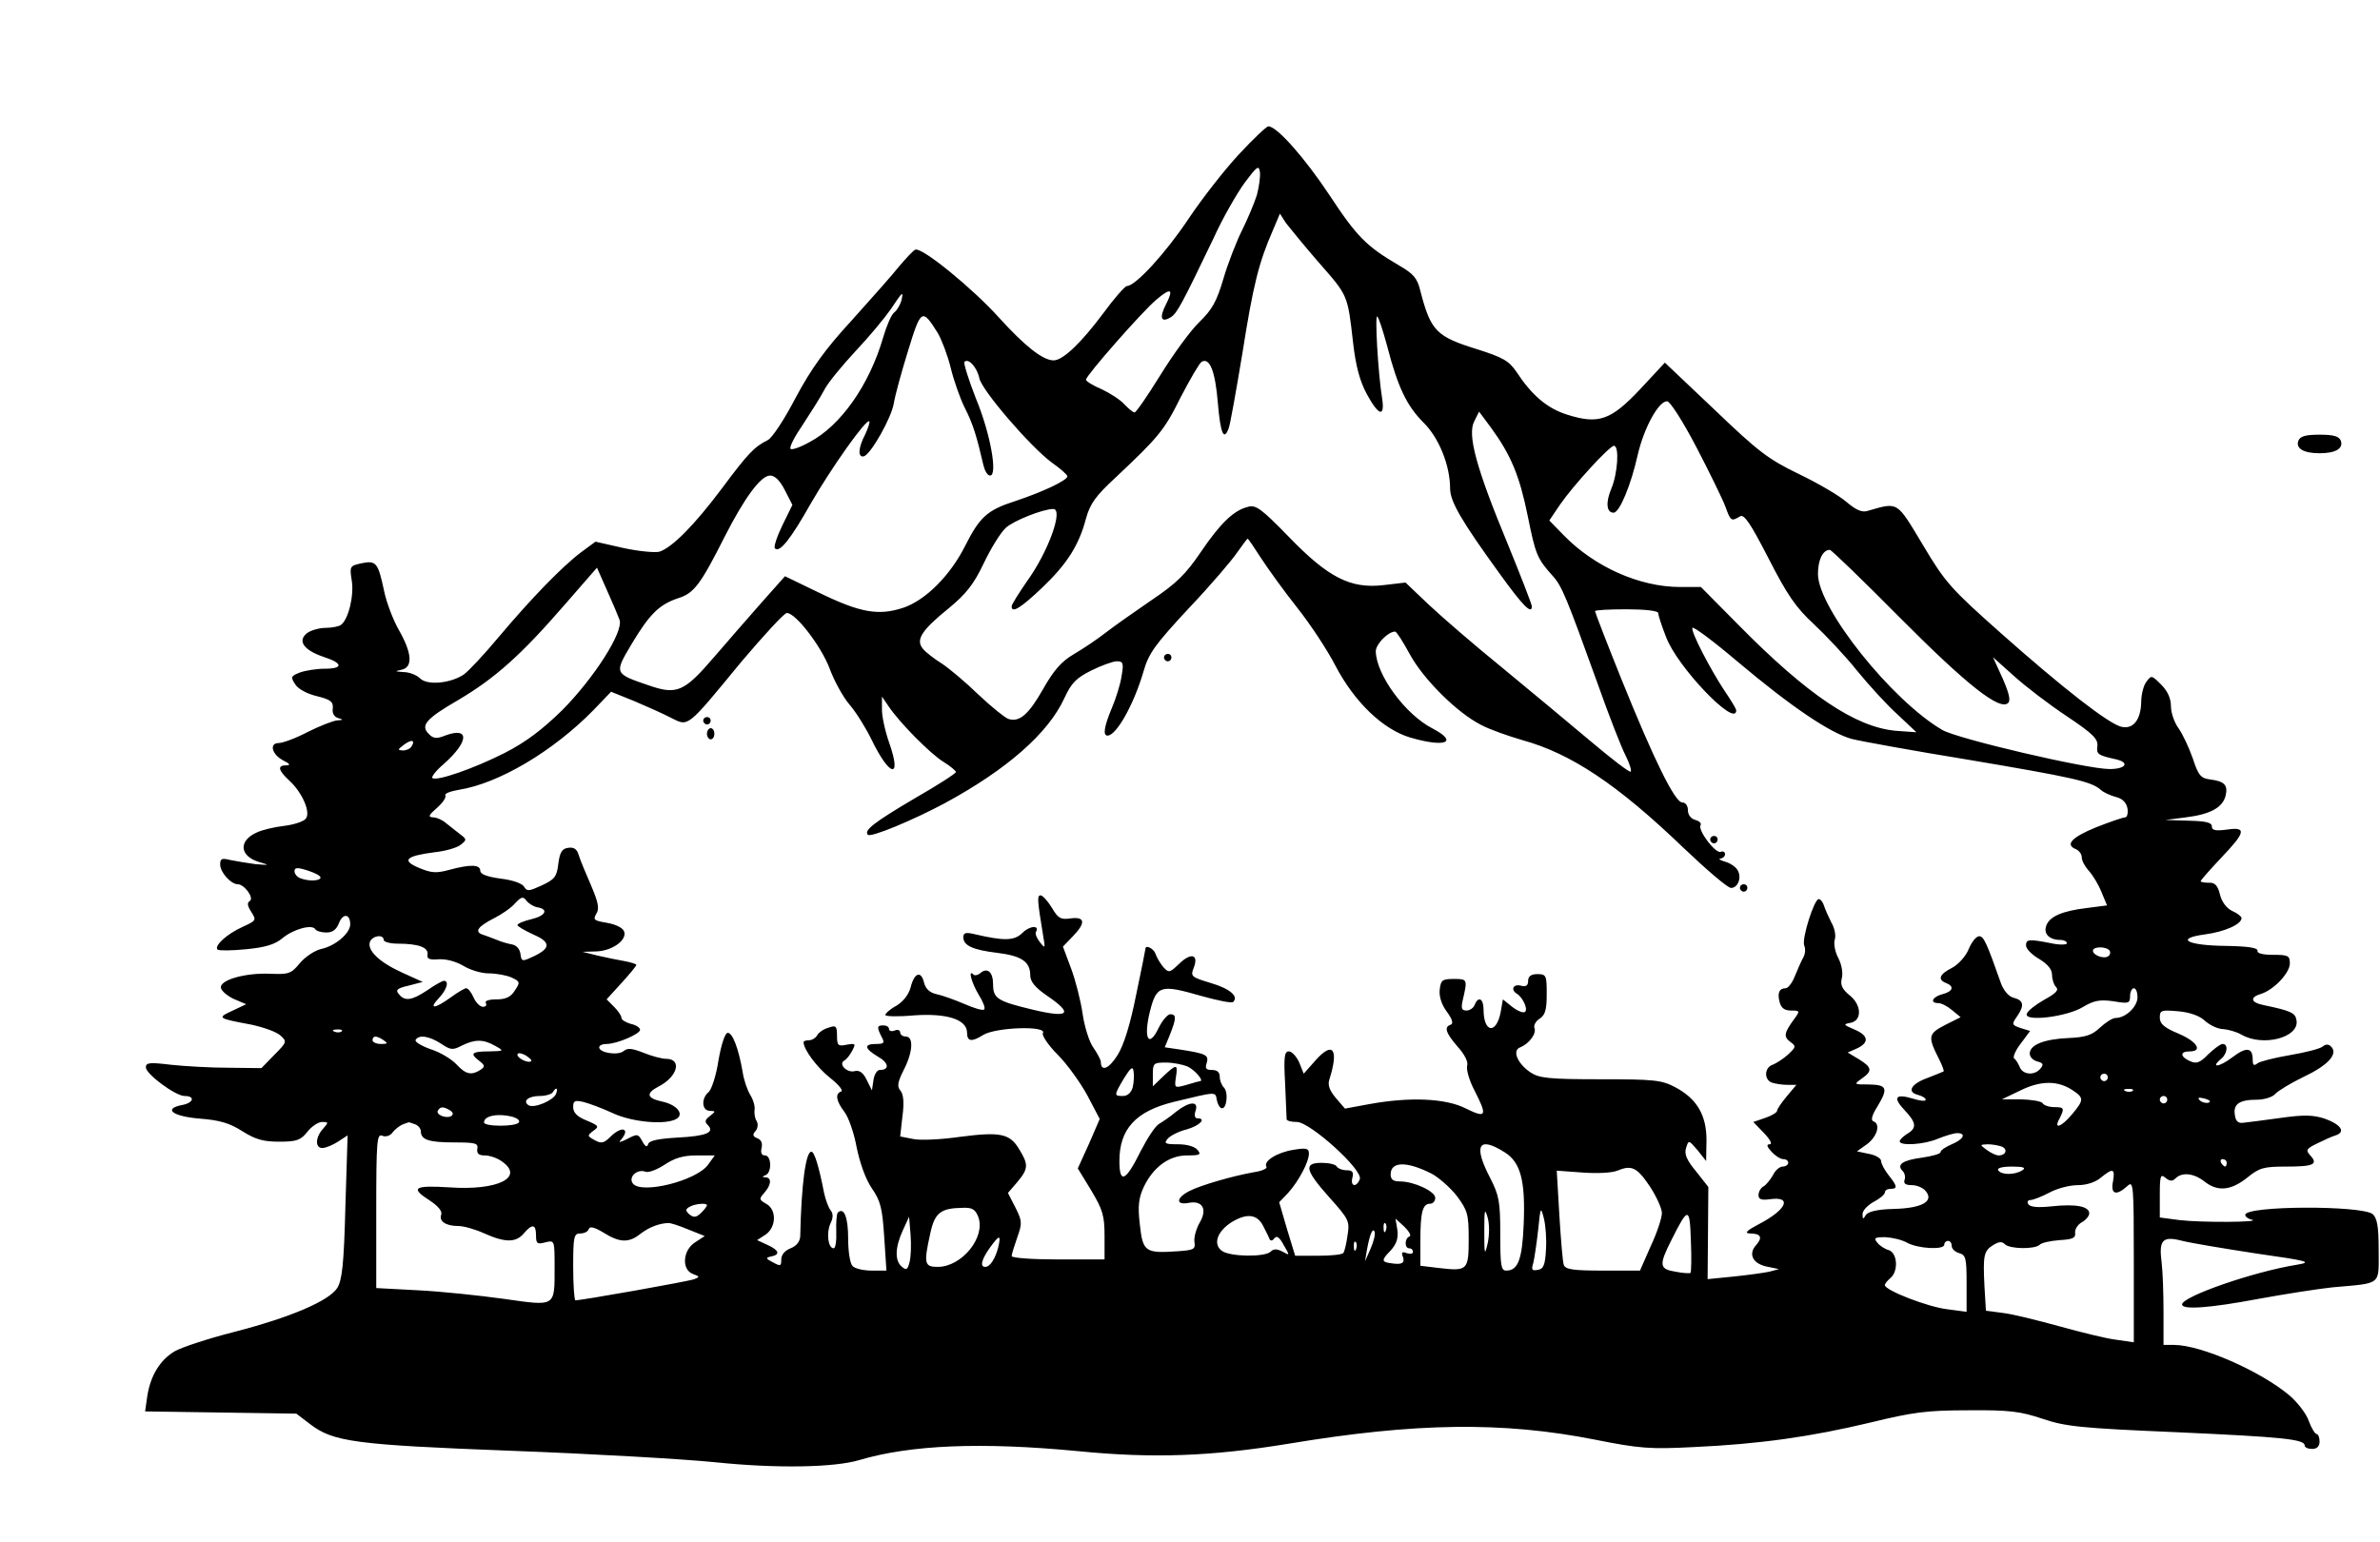 <?xml version="1.0" encoding="UTF-8" standalone="yes"?>
<svg version="1.0" xmlns="http://www.w3.org/2000/svg" width="480pt" height="311pt" viewBox="0 0 640 415" preserveAspectRatio="xMidYMid meet">
  <g transform="translate(0,415) scale(0.1,-0.1)" fill="#000000" stroke="none">
    <path d="M3332 3735 c-39 -42 -100 -120 -136 -174 -62 -93 -143 -181 -166
-181 -5 0 -34 -33 -64 -74 -59 -79 -108 -126 -133 -126 -29 0 -77 38 -147 115
-70 78 -207 190 -225 183 -5 -1 -24 -22 -43 -44 -18 -23 -76 -88 -128 -146
-72 -78 -109 -130 -151 -208 -30 -58 -64 -110 -76 -115 -36 -18 -53 -36 -123
-130 -75 -100 -134 -159 -168 -170 -12 -3 -56 1 -97 10 l-75 17 -38 -28 c-52
-39 -135 -125 -221 -227 -40 -48 -83 -94 -96 -103 -37 -24 -98 -29 -117 -10
-9 9 -29 17 -45 17 -23 2 -24 2 -6 6 32 6 30 44 -6 107 -16 28 -34 76 -40 106
-16 75 -21 82 -60 74 -32 -7 -33 -8 -27 -46 7 -40 -9 -106 -29 -120 -5 -4 -24
-8 -41 -8 -16 0 -39 -6 -50 -14 -27 -21 -9 -46 44 -64 53 -17 54 -32 3 -32
-22 0 -52 -5 -66 -10 -25 -10 -26 -12 -13 -32 8 -13 33 -26 59 -32 36 -9 44
-15 42 -33 -2 -13 4 -23 15 -26 14 -4 14 -5 -3 -6 -11 -1 -47 -15 -79 -31 -32
-17 -68 -30 -78 -30 -27 0 -19 -31 12 -47 18 -9 20 -13 8 -13 -25 0 -22 -13 8
-41 35 -32 59 -87 44 -103 -5 -7 -32 -16 -58 -19 -26 -3 -60 -11 -74 -18 -49
-22 -46 -63 6 -79 30 -9 30 -9 -9 -6 -22 3 -52 8 -67 11 -24 6 -28 4 -28 -12
0 -21 29 -53 47 -53 18 0 45 -37 33 -45 -8 -5 -7 -13 4 -30 14 -22 13 -23 -24
-40 -42 -19 -77 -51 -67 -61 3 -3 38 -3 77 1 52 5 78 13 98 30 29 24 79 38 88
24 3 -5 16 -9 30 -9 17 0 27 8 34 26 11 27 30 24 30 -4 0 -24 -40 -58 -77 -66
-18 -4 -44 -21 -59 -39 -23 -28 -30 -30 -79 -28 -68 3 -137 -17 -133 -38 2 -9
18 -22 35 -30 l33 -14 -38 -18 c-41 -19 -39 -20 52 -37 32 -7 67 -19 78 -29
18 -16 18 -18 -16 -52 l-35 -36 -88 1 c-48 0 -118 4 -155 8 -58 7 -68 6 -68
-7 0 -18 80 -77 104 -77 29 0 25 -18 -5 -24 -54 -10 -28 -31 47 -37 52 -4 80
-12 114 -34 35 -22 56 -28 99 -28 47 0 58 4 76 27 11 14 29 26 39 26 18 0 18
-1 3 -18 -21 -23 -22 -52 -2 -52 9 0 28 8 42 17 l26 17 -6 -192 c-4 -157 -9
-198 -22 -219 -23 -35 -126 -79 -277 -118 -71 -18 -143 -42 -160 -52 -39 -23
-65 -64 -74 -120 l-6 -42 203 -3 204 -3 38 -29 c62 -47 121 -55 541 -71 214
-8 461 -22 550 -31 165 -17 319 -14 386 6 138 41 328 49 589 24 202 -20 358
-14 566 20 342 57 577 60 825 11 120 -24 149 -26 265 -20 178 8 317 28 476 66
115 28 152 33 264 33 111 1 140 -3 200 -23 62 -21 103 -25 360 -36 288 -13
345 -19 345 -36 0 -5 9 -9 20 -9 13 0 20 7 20 20 0 11 -4 20 -8 20 -4 0 -14
16 -21 35 -6 19 -30 50 -52 69 -77 65 -238 136 -311 136 l-28 0 0 89 c0 48 -2
108 -5 132 -8 62 2 73 56 59 24 -6 114 -21 199 -34 140 -20 151 -23 110 -30
-119 -19 -310 -86 -310 -107 0 -15 73 -10 206 15 71 13 161 27 199 31 134 12
124 4 124 100 0 64 -4 86 -16 97 -30 24 -343 23 -343 -2 0 -5 8 -11 18 -13 27
-7 -137 -8 -195 -1 l-53 7 0 60 c0 52 2 58 15 47 12 -10 19 -10 27 -2 18 18
50 14 78 -8 35 -28 71 -25 115 10 33 27 45 30 105 30 74 0 87 6 65 30 -13 14
-11 18 18 32 18 9 40 19 50 22 28 9 15 29 -29 45 -31 10 -55 11 -119 2 -44 -6
-89 -12 -100 -13 -14 -2 -21 4 -23 21 -5 29 12 41 59 41 20 0 42 7 49 15 7 8
41 29 76 46 66 31 95 62 75 82 -7 7 -14 7 -23 0 -7 -6 -47 -16 -88 -23 -41 -7
-81 -17 -87 -22 -10 -8 -13 -5 -13 10 0 33 -17 35 -55 6 -34 -26 -61 -30 -30
-4 17 14 20 40 4 40 -6 0 -23 -13 -39 -28 -22 -23 -32 -26 -49 -18 -27 12 -27
26 -1 26 37 0 20 27 -30 48 -38 16 -50 26 -50 43 0 20 4 21 50 17 33 -3 59
-13 73 -27 13 -11 34 -21 48 -21 13 -1 35 -7 49 -15 57 -33 155 -8 148 38 -3
21 -14 26 -90 42 -34 7 -36 21 -5 30 34 11 77 56 77 82 0 21 -5 23 -45 23 -28
0 -44 4 -42 11 1 8 -26 12 -85 13 -105 1 -139 20 -56 31 52 7 98 27 98 44 0 4
-11 13 -25 19 -15 7 -28 24 -33 44 -6 25 -14 33 -30 32 -12 0 -22 2 -22 4 0 3
25 31 55 63 67 70 69 84 15 76 -30 -4 -40 -2 -40 9 0 10 -16 14 -62 15 l-63 2
55 7 c65 8 99 26 107 58 7 29 -3 39 -41 44 -25 3 -32 10 -47 56 -10 29 -27 65
-38 81 -12 16 -21 43 -21 60 0 21 -9 41 -26 58 -26 26 -27 26 -40 8 -8 -10
-14 -35 -14 -54 -1 -49 -22 -75 -54 -67 -35 9 -156 103 -325 253 -134 119
-149 136 -209 237 -71 118 -65 115 -148 91 -15 -5 -31 2 -56 23 -19 17 -77 51
-129 76 -83 40 -110 61 -227 173 l-134 127 -66 -71 c-79 -84 -112 -96 -197
-69 -54 17 -95 52 -137 116 -20 29 -36 38 -105 60 -110 34 -125 49 -153 157
-8 34 -18 46 -58 69 -87 51 -113 77 -186 188 -67 101 -142 186 -165 186 -5 0
-41 -34 -79 -75z m48 -110 c-7 -22 -25 -65 -40 -95 -15 -30 -38 -89 -50 -130
-18 -61 -30 -83 -65 -117 -24 -23 -71 -88 -105 -143 -34 -55 -65 -100 -69
-100 -5 0 -16 10 -27 21 -10 12 -38 30 -61 41 -24 10 -43 22 -43 26 0 11 151
183 189 215 40 34 48 30 26 -13 -18 -35 -13 -50 13 -34 17 10 31 37 116 214
24 53 62 119 83 148 33 44 38 48 41 30 2 -12 -2 -40 -8 -63z m167 -182 c79
-90 77 -86 92 -216 7 -62 18 -103 37 -138 32 -59 49 -63 41 -11 -11 68 -20
227 -13 220 4 -3 16 -40 27 -81 28 -108 52 -159 97 -204 42 -41 72 -116 72
-178 0 -35 31 -88 134 -230 62 -86 86 -110 86 -87 0 5 -29 80 -65 168 -85 205
-109 294 -90 330 l13 26 32 -43 c54 -74 77 -130 99 -238 21 -104 25 -114 67
-161 25 -27 38 -60 121 -290 30 -85 64 -172 75 -193 11 -22 17 -41 14 -44 -3
-3 -51 34 -108 82 -57 48 -164 137 -238 198 -74 60 -163 137 -198 170 l-62 59
-60 -7 c-88 -10 -148 20 -255 131 -71 73 -88 86 -108 80 -39 -9 -75 -44 -128
-122 -40 -59 -65 -84 -132 -129 -45 -31 -101 -70 -124 -88 -23 -18 -62 -44
-86 -58 -34 -20 -54 -44 -82 -93 -39 -69 -64 -91 -94 -81 -9 3 -45 32 -80 65
-34 33 -79 71 -99 84 -21 13 -44 31 -51 40 -20 24 -3 50 70 109 46 38 67 64
94 121 19 40 45 82 59 95 20 19 100 51 128 51 28 0 -13 -115 -71 -195 -22 -32
-41 -62 -41 -67 0 -20 25 -4 82 50 67 64 99 114 118 186 11 40 26 61 79 110
117 110 132 128 176 217 25 48 50 91 56 95 22 13 37 -25 44 -111 7 -82 16
-103 29 -68 4 9 20 100 37 202 29 184 44 244 82 331 l19 45 16 -25 c10 -13 50
-62 89 -107z m-1124 -103 c-3 -10 -11 -25 -19 -31 -8 -6 -21 -37 -30 -68 -37
-127 -114 -237 -198 -281 -25 -14 -48 -22 -51 -18 -4 4 11 33 33 65 21 32 47
73 57 92 9 19 48 66 85 106 37 39 79 90 95 113 31 47 35 51 28 22z m98 -86
c11 -19 27 -61 35 -94 8 -33 25 -82 38 -108 22 -43 32 -76 50 -154 4 -16 11
-28 18 -28 21 0 1 113 -38 207 -20 51 -34 96 -31 99 11 11 34 -15 40 -44 7
-33 137 -184 195 -227 23 -16 42 -33 42 -37 0 -11 -66 -42 -141 -67 -75 -24
-95 -43 -134 -120 -40 -80 -107 -147 -167 -167 -67 -22 -116 -13 -227 41 l-91
44 -64 -72 c-35 -40 -93 -106 -128 -147 -79 -92 -99 -101 -174 -75 -94 32 -94
32 -47 111 49 82 75 107 126 124 42 13 60 37 125 166 53 104 97 164 122 164
13 0 27 -14 40 -40 l20 -39 -27 -55 c-15 -31 -24 -59 -20 -62 12 -13 42 24 96
120 56 97 150 230 158 222 2 -2 -3 -18 -11 -35 -19 -36 -21 -64 -3 -59 19 7
74 104 80 143 3 19 20 82 38 140 35 114 38 116 80 49z m2042 -308 c36 -69 71
-141 78 -160 14 -39 16 -40 39 -26 11 7 27 -16 77 -113 50 -98 74 -133 122
-177 32 -30 85 -86 116 -125 31 -38 80 -92 109 -118 l51 -48 -56 4 c-108 10
-237 96 -424 286 l-100 101 -56 0 c-109 0 -230 54 -313 139 l-39 40 29 43 c36
52 133 158 145 158 15 0 10 -75 -7 -115 -16 -38 -13 -65 6 -65 16 0 47 75 65
156 17 73 56 144 79 144 8 0 43 -55 79 -124z m-1172 -298 c19 -29 62 -89 97
-133 35 -44 82 -115 104 -158 51 -97 127 -170 200 -192 95 -28 132 -13 61 24
-74 38 -152 145 -153 208 0 19 33 53 52 53 4 0 21 -27 39 -60 36 -67 127 -158
192 -191 22 -12 73 -30 111 -41 131 -36 256 -119 434 -290 62 -59 119 -108
128 -108 19 0 30 29 17 49 -5 8 -21 19 -34 22 -13 4 -18 7 -11 8 6 1 12 6 12
12 0 6 -6 9 -12 6 -15 -4 -62 59 -54 72 3 5 -3 11 -14 14 -12 3 -20 14 -20 26
0 12 -6 21 -15 21 -20 0 -76 114 -164 332 -39 97 -71 180 -71 183 0 3 38 5 85
5 48 0 85 -4 85 -10 0 -5 9 -34 21 -64 29 -80 189 -247 189 -198 0 4 -14 27
-31 52 -39 59 -91 159 -87 170 2 5 57 -36 123 -92 145 -122 248 -191 306 -207
24 -6 166 -32 314 -56 278 -47 329 -58 355 -80 8 -8 27 -16 41 -20 18 -4 29
-15 32 -31 2 -13 -1 -24 -6 -24 -6 0 -41 -12 -79 -27 -66 -27 -84 -47 -53 -59
8 -4 15 -13 15 -22 0 -9 9 -25 19 -36 11 -12 26 -37 34 -57 l15 -36 -54 -7
c-67 -8 -102 -23 -110 -49 -7 -21 9 -37 39 -37 9 0 17 -4 17 -9 0 -4 -19 -5
-42 0 -61 12 -68 11 -68 -6 0 -9 16 -25 35 -36 23 -14 35 -28 35 -43 0 -12 5
-27 11 -33 8 -8 -1 -17 -32 -34 -23 -13 -45 -30 -47 -38 -7 -22 109 -8 152 19
29 17 44 20 81 15 41 -7 45 -6 45 14 0 11 5 21 10 21 6 0 10 -11 10 -24 0 -26
-32 -56 -59 -56 -8 0 -27 -12 -42 -26 -21 -20 -38 -26 -85 -28 -65 -3 -104
-18 -104 -42 0 -9 9 -18 20 -21 16 -4 18 -8 9 -19 -16 -20 -48 -17 -56 4 -4 9
-10 20 -15 23 -4 3 3 21 17 39 l26 35 -26 8 c-23 8 -24 10 -10 30 21 30 19 44
-7 51 -14 3 -27 18 -35 38 -39 111 -47 128 -59 128 -8 0 -20 -15 -28 -34 -8
-20 -28 -42 -45 -51 -34 -17 -40 -32 -16 -41 23 -9 18 -23 -10 -30 -27 -7 -35
-24 -11 -24 8 0 24 -8 37 -19 l23 -19 -42 -21 c-46 -24 -47 -31 -15 -94 8 -16
13 -30 11 -31 -2 -1 -21 -9 -42 -17 -45 -16 -58 -38 -27 -46 12 -3 21 -9 21
-13 0 -5 -16 -3 -35 3 -47 14 -54 3 -22 -31 32 -34 34 -48 7 -64 -11 -7 -20
-16 -20 -20 0 -13 66 -9 103 7 20 8 43 15 52 15 25 0 17 -17 -15 -30 -16 -7
-30 -16 -30 -21 0 -5 -23 -11 -50 -15 -53 -7 -69 -19 -52 -36 6 -6 8 -17 5
-24 -3 -10 3 -14 20 -14 13 0 30 -7 37 -16 23 -27 -9 -46 -85 -48 -45 -1 -69
-7 -76 -16 -7 -13 -9 -12 -9 2 0 10 14 24 30 33 17 9 30 20 30 25 0 6 7 10 15
10 20 0 19 7 -5 37 -11 14 -20 31 -20 38 0 7 -15 16 -32 19 l-33 7 28 20 c27
21 36 54 16 61 -7 2 -4 16 10 38 31 51 27 60 -21 61 -42 0 -42 0 -20 16 29 20
28 30 -8 52 l-30 18 25 11 c34 16 31 35 -7 51 -30 13 -31 14 -10 18 31 6 30
49 -4 75 -19 16 -24 27 -20 44 4 14 0 37 -9 55 -9 16 -13 39 -10 49 4 11 0 32
-9 47 -8 16 -17 36 -20 46 -3 9 -9 17 -14 17 -12 0 -46 -106 -39 -125 4 -9 3
-23 -3 -33 -5 -9 -15 -32 -22 -49 -7 -18 -18 -33 -25 -33 -17 0 -23 -13 -16
-38 4 -15 13 -22 30 -22 25 0 25 -1 9 -23 -27 -37 -29 -47 -11 -61 17 -12 16
-14 -5 -34 -13 -12 -32 -24 -42 -28 -22 -7 -24 -40 -2 -48 9 -3 27 -6 41 -6
l25 0 -26 -31 c-14 -17 -26 -34 -26 -39 0 -4 -14 -13 -32 -19 l-32 -11 29 -30
c17 -18 23 -30 15 -30 -9 0 -8 -6 5 -20 10 -11 24 -20 32 -20 7 0 13 -4 13
-10 0 -5 -7 -10 -15 -10 -8 0 -20 -10 -26 -23 -7 -12 -18 -26 -25 -30 -8 -4
-14 -15 -14 -24 0 -11 8 -14 30 -11 62 9 46 -28 -29 -67 -32 -17 -40 -24 -25
-25 31 0 36 -11 17 -32 -22 -25 -7 -51 33 -58 l29 -6 -26 -7 c-14 -3 -57 -9
-96 -13 l-70 -7 1 124 1 124 -33 42 c-26 31 -32 47 -27 63 7 22 7 22 31 -6
l23 -29 1 56 c0 68 -26 112 -85 143 -36 19 -57 21 -200 21 -138 0 -165 3 -188
18 -36 24 -51 60 -28 68 24 10 44 37 38 52 -3 7 4 19 14 25 15 10 19 24 19 66
0 50 -1 54 -25 54 -17 0 -25 -6 -25 -18 0 -13 -6 -17 -20 -13 -20 5 -28 -11
-10 -22 16 -10 31 -43 21 -49 -5 -3 -20 3 -34 14 l-25 20 -6 -35 c-12 -60 -46
-55 -46 8 0 29 -14 37 -24 12 -3 -8 -13 -15 -22 -15 -13 0 -15 6 -10 28 13 56
13 57 -24 57 -31 0 -35 -3 -38 -29 -2 -18 5 -40 19 -59 15 -20 18 -32 11 -35
-19 -6 -14 -22 18 -59 19 -21 29 -41 26 -51 -3 -10 5 -39 19 -66 36 -70 33
-77 -22 -50 -54 28 -152 32 -261 12 l-65 -12 -24 28 c-17 20 -23 35 -18 50 26
82 10 105 -37 52 l-32 -36 -12 30 c-7 16 -20 30 -28 30 -12 0 -14 -15 -10 -87
2 -49 4 -91 4 -95 0 -5 12 -8 28 -8 36 -1 178 -129 169 -154 -9 -23 -26 -20
-20 4 4 15 0 20 -15 20 -12 0 -24 5 -27 10 -3 6 -22 10 -41 10 -49 0 -44 -20
21 -93 53 -59 55 -64 49 -102 -3 -22 -8 -43 -11 -47 -2 -5 -32 -8 -67 -8 l-63
0 -22 72 -21 72 24 25 c28 31 56 83 56 106 0 14 -7 16 -42 10 -44 -7 -82 -31
-72 -46 2 -4 -12 -11 -33 -14 -57 -10 -144 -35 -175 -51 -35 -18 -37 -38 -3
-32 38 8 53 -16 31 -53 -9 -16 -16 -39 -14 -52 3 -20 -2 -22 -46 -25 -87 -6
-93 -1 -101 72 -6 50 -3 71 10 100 26 55 69 86 117 86 35 0 39 2 28 15 -7 9
-29 15 -52 15 -35 0 -39 2 -28 15 7 8 30 20 51 25 35 10 55 30 28 30 -6 0 -8
9 -4 20 9 27 -16 26 -52 -2 -15 -13 -36 -27 -46 -33 -10 -5 -32 -39 -50 -74
-40 -81 -57 -89 -57 -26 0 86 44 134 146 159 116 28 112 28 116 6 2 -12 8 -22
13 -23 14 -3 19 43 6 56 -6 6 -11 19 -11 29 0 12 -7 18 -21 18 -16 0 -19 4
-14 19 6 21 -1 25 -72 36 l-41 6 14 34 c17 43 18 55 1 55 -7 0 -21 -16 -31
-36 -27 -57 -42 -30 -24 43 18 71 28 74 139 42 43 -12 82 -20 85 -16 16 15 -9
36 -60 51 -53 16 -55 18 -46 41 14 36 -7 42 -39 11 -26 -25 -28 -25 -43 -9 -8
10 -18 26 -21 36 -5 14 -27 25 -27 13 0 -2 -11 -58 -25 -124 -16 -80 -33 -135
-50 -162 -23 -37 -45 -46 -45 -18 0 5 -9 22 -20 38 -11 15 -24 56 -29 91 -5
35 -19 90 -31 122 l-22 59 26 27 c36 37 34 54 -5 49 -27 -4 -34 0 -51 29 -11
18 -25 33 -30 33 -10 0 -9 -13 7 -110 6 -33 5 -34 -9 -16 -8 10 -13 22 -11 27
12 19 -16 18 -36 -2 -22 -22 -50 -22 -131 -3 -22 5 -28 3 -28 -9 0 -22 25 -34
93 -42 64 -8 87 -24 87 -60 0 -17 13 -33 45 -55 72 -49 60 -61 -37 -38 -96 23
-108 30 -108 69 0 32 -15 46 -34 30 -7 -6 -16 -8 -19 -4 -15 15 -5 -22 14 -54
12 -19 19 -37 15 -40 -3 -4 -27 3 -54 15 -26 11 -59 23 -74 26 -19 4 -30 15
-34 32 -8 32 -26 26 -36 -14 -5 -19 -20 -38 -38 -49 -17 -9 -30 -21 -30 -25 0
-4 35 -5 78 -1 88 6 142 -11 142 -47 0 -24 13 -25 43 -6 33 21 174 26 161 5
-3 -6 14 -32 40 -58 25 -25 61 -75 80 -110 l33 -63 -29 -67 -30 -66 36 -59
c31 -52 36 -68 36 -123 l0 -63 -125 0 c-69 0 -125 4 -125 9 0 5 7 27 15 50 14
39 13 45 -5 81 l-20 39 25 29 c30 36 31 47 5 89 -25 42 -51 47 -159 33 -49 -7
-105 -10 -125 -6 l-36 7 6 54 c5 36 3 59 -5 69 -10 11 -8 23 8 55 25 48 28 91
6 91 -8 0 -15 5 -15 11 0 6 -7 9 -15 5 -8 -3 -15 -1 -15 4 0 6 -7 10 -15 10
-18 0 -18 -5 -5 -31 9 -16 7 -19 -15 -19 -33 0 -32 -12 5 -34 30 -17 32 -36 5
-36 -7 0 -15 -12 -17 -28 l-4 -27 -14 28 c-9 19 -19 27 -32 24 -20 -6 -45 18
-29 28 6 3 16 15 22 27 10 19 9 20 -15 16 -23 -5 -26 -2 -26 24 0 26 -3 29
-22 22 -13 -3 -27 -13 -31 -20 -4 -8 -15 -14 -22 -14 -8 0 -15 -2 -15 -5 0
-20 36 -68 71 -96 23 -18 37 -35 30 -37 -17 -6 -13 -26 9 -55 11 -14 26 -57
33 -96 9 -43 24 -85 41 -110 23 -33 28 -53 33 -130 l6 -91 -40 0 c-21 0 -44 5
-51 12 -7 7 -12 39 -12 74 0 57 -11 86 -28 70 -3 -4 -5 -27 -4 -51 1 -25 -2
-45 -7 -45 -15 0 -20 41 -9 66 8 16 8 27 1 36 -6 7 -14 29 -18 48 -14 72 -26
110 -34 110 -15 0 -27 -87 -30 -228 -1 -14 -10 -26 -26 -32 -15 -6 -25 -17
-25 -30 0 -18 -2 -19 -22 -8 -20 10 -21 13 -5 16 25 5 21 17 -10 31 l-28 13
23 15 c29 20 30 68 1 83 -19 11 -19 13 -5 29 19 21 21 41 4 42 -10 0 -10 2 0
6 17 7 16 53 -2 53 -9 0 -12 7 -9 20 3 13 -1 22 -11 26 -13 5 -14 10 -5 20 6
7 7 19 3 26 -5 7 -7 21 -6 30 2 9 -3 27 -11 40 -8 13 -18 41 -21 63 -11 63
-27 105 -40 105 -7 0 -17 -29 -25 -74 -6 -41 -19 -80 -27 -86 -20 -17 -18 -50
4 -50 16 -1 16 -1 0 -14 -13 -10 -15 -15 -6 -24 20 -20 -3 -30 -81 -34 -51 -3
-76 -8 -79 -17 -3 -10 -8 -8 -16 7 -11 20 -13 21 -41 6 -18 -9 -25 -10 -17 -3
6 7 12 17 12 21 0 14 -20 8 -40 -12 -17 -17 -24 -19 -42 -9 -20 11 -21 12 -4
25 17 12 15 14 -18 28 -25 10 -36 21 -36 36 0 17 4 19 27 14 16 -4 51 -17 79
-30 53 -25 145 -33 173 -15 20 13 -1 38 -40 46 -41 9 -44 22 -10 40 52 26 65
75 21 75 -11 0 -38 7 -60 16 -31 12 -43 14 -54 5 -15 -13 -66 -5 -66 10 0 5 9
9 20 9 28 0 90 27 90 38 0 6 -11 13 -25 16 -14 4 -25 11 -25 16 0 6 -9 19 -20
30 l-20 20 40 44 c22 24 40 46 40 49 0 2 -15 7 -32 10 -18 3 -51 10 -73 15
l-40 10 36 1 c44 1 85 31 76 54 -4 10 -23 19 -46 23 -35 6 -38 8 -29 24 9 14
6 30 -14 77 -14 32 -29 68 -33 81 -5 17 -13 22 -28 20 -17 -2 -23 -12 -27 -43
-4 -35 -10 -42 -44 -58 -35 -16 -40 -17 -48 -4 -5 9 -30 18 -63 22 -37 5 -55
12 -55 21 0 17 -26 18 -82 3 -36 -10 -50 -9 -83 5 -48 20 -36 32 42 42 29 3
60 12 70 20 17 13 17 15 -2 29 -11 9 -28 22 -38 30 -9 8 -25 15 -35 15 -13 1
-11 6 11 25 16 14 26 29 23 34 -3 5 13 11 36 15 108 17 254 104 362 214 l48
50 62 -25 c33 -14 78 -34 99 -45 48 -24 41 -30 189 150 61 72 116 132 123 132
24 0 92 -89 115 -149 12 -33 36 -77 54 -98 18 -21 44 -63 59 -94 49 -101 82
-107 48 -10 -12 34 -21 76 -20 94 l0 32 17 -25 c29 -44 114 -130 149 -151 18
-11 33 -24 33 -27 0 -4 -50 -36 -111 -71 -110 -65 -137 -86 -126 -98 8 -8 121
39 207 85 168 91 279 189 322 283 19 41 32 54 72 74 28 14 59 25 69 25 17 0
19 -5 13 -39 -3 -22 -15 -60 -26 -86 -21 -50 -25 -75 -12 -75 24 0 71 84 97
173 14 49 31 72 122 170 58 61 116 129 130 150 14 20 27 37 28 37 2 0 18 -24
36 -52z m1721 -162 c180 -181 268 -250 290 -228 7 7 2 27 -15 66 l-26 57 57
-51 c31 -28 95 -77 142 -108 70 -47 84 -61 82 -80 -3 -22 1 -25 51 -36 37 -9
25 -26 -18 -26 -62 0 -408 81 -450 105 -136 79 -335 328 -335 420 0 38 13 65
32 65 4 0 90 -83 190 -184z m-3447 -5 c10 -33 -69 -156 -154 -242 -54 -53 -99
-87 -156 -116 -83 -42 -184 -77 -194 -67 -3 3 10 20 30 37 69 61 71 102 4 77
-22 -9 -32 -8 -43 4 -24 23 -9 41 79 92 98 58 168 120 285 255 l88 101 27 -61
c15 -33 30 -69 34 -80z m-560 -340 c-3 -6 -14 -11 -23 -11 -15 1 -15 2 2 15
21 16 32 13 21 -4z m-245 -353 c0 -9 -31 -11 -54 -2 -9 3 -16 12 -16 19 0 10
7 11 35 2 19 -6 35 -14 35 -19z m583 -80 c32 -5 23 -23 -15 -32 -21 -5 -38
-12 -38 -16 0 -3 18 -14 40 -24 49 -21 51 -37 6 -59 -34 -16 -35 -16 -38 6 -2
13 -11 23 -23 25 -11 2 -29 7 -40 12 -11 4 -28 11 -38 14 -24 8 -14 22 31 45
20 10 46 28 56 40 16 17 21 19 30 7 6 -8 19 -16 29 -18z m-413 -88 c0 -5 17
-10 38 -10 55 0 83 -10 80 -29 -2 -12 4 -15 31 -13 20 1 46 -6 66 -18 18 -11
48 -20 68 -20 20 0 47 -5 61 -11 23 -11 24 -13 9 -35 -11 -18 -25 -24 -50 -24
-20 0 -32 -4 -28 -10 3 -5 0 -10 -8 -10 -7 0 -19 11 -25 25 -6 14 -15 25 -20
25 -4 0 -23 -11 -42 -25 -43 -31 -60 -32 -32 -2 22 23 29 47 14 47 -4 0 -24
-11 -44 -25 -42 -28 -61 -31 -77 -11 -10 11 -5 16 26 23 l38 10 -55 25 c-62
28 -95 60 -87 83 7 17 37 21 37 5z m4645 -29 c3 -5 1 -12 -4 -15 -12 -8 -41 3
-41 15 0 12 37 12 45 0z m-4758 -217 c-3 -3 -12 -4 -19 -1 -8 3 -5 6 6 6 11 1
17 -2 13 -5z m113 -24 c12 -8 11 -10 -7 -10 -13 0 -23 5 -23 10 0 13 11 13 30
0z m154 -9 c27 -18 32 -18 57 -5 35 17 57 17 89 -1 25 -14 24 -14 -17 -15 -47
0 -52 -6 -25 -26 15 -12 15 -15 2 -24 -24 -15 -39 -12 -64 15 -13 14 -44 33
-70 41 -25 9 -43 20 -40 25 9 15 37 10 68 -10z m243 -47 c-7 -7 -37 7 -37 17
0 6 9 5 21 -1 11 -7 19 -14 16 -16z m1767 -15 c19 -9 45 -39 33 -39 -1 0 -17
-4 -36 -10 -33 -9 -33 -9 -29 20 6 37 2 37 -34 3 l-28 -27 0 32 c0 30 2 32 35
32 19 0 45 -5 59 -11z m-148 -55 c-4 -15 -14 -24 -26 -24 -25 0 -25 1 2 47 18
29 24 34 26 20 2 -10 1 -29 -2 -43z m2624 26 c0 -5 -4 -10 -10 -10 -5 0 -10 5
-10 10 0 6 5 10 10 10 6 0 10 -4 10 -10z m-94 -35 c30 -20 30 -26 -2 -64 -29
-35 -51 -42 -34 -12 14 28 13 31 -14 31 -14 0 -28 5 -31 10 -3 6 -30 10 -58
11 l-52 0 50 24 c55 27 101 27 141 0z m-4082 -9 c-7 -18 -59 -40 -74 -31 -17
11 -1 25 30 25 16 0 32 5 35 10 9 15 15 12 9 -4z m4243 8 c-3 -3 -12 -4 -19
-1 -8 3 -5 6 6 6 11 1 17 -2 13 -5z m93 -24 c0 -5 -4 -10 -10 -10 -5 0 -10 5
-10 10 0 6 5 10 10 10 6 0 10 -4 10 -10z m111 -8 c-7 -2 -18 1 -23 6 -8 8 -4
9 13 5 13 -4 18 -8 10 -11z m-4732 -21 c8 -5 9 -11 3 -15 -14 -8 -43 4 -36 15
7 11 15 11 33 0z m168 -17 c13 -4 20 -10 17 -15 -7 -12 -94 -12 -94 0 0 18 38
25 77 15z m-263 -20 c9 -3 16 -12 16 -19 0 -23 22 -30 90 -30 56 0 65 -2 62
-17 -2 -13 4 -18 20 -18 13 0 34 -7 46 -16 62 -43 -11 -79 -140 -70 -97 6
-108 -1 -53 -36 21 -14 33 -28 30 -37 -7 -18 12 -31 46 -31 15 0 46 -9 70 -20
56 -25 85 -25 106 0 23 27 33 25 33 -5 0 -22 3 -25 25 -19 25 6 25 6 25 -67 0
-108 4 -105 -137 -85 -65 9 -169 20 -230 23 l-113 6 0 208 c0 189 2 208 16
202 10 -4 22 0 28 9 6 8 18 17 26 21 8 3 16 6 17 6 1 1 8 -2 17 -5z m2932 -75
c44 -27 57 -77 52 -195 -4 -94 -15 -124 -47 -124 -14 0 -16 14 -16 98 0 87 -3
104 -27 151 -46 88 -32 114 38 70z m1338 15 c18 -7 12 -24 -8 -24 -7 0 -21 7
-32 15 -19 14 -19 14 3 15 12 0 28 -3 37 -6z m-3481 -49 c-31 -43 -178 -80
-202 -51 -14 17 11 41 34 32 8 -3 31 6 51 19 27 18 50 25 86 25 l49 0 -18 -25z
m4087 5 c0 -5 -2 -10 -4 -10 -3 0 -8 5 -11 10 -3 6 -1 10 4 10 6 0 11 -4 11
-10z m-2140 -29 c19 -10 50 -37 68 -60 29 -39 32 -49 32 -116 0 -84 -3 -87
-80 -78 l-50 6 0 68 c0 76 6 99 26 99 8 0 14 7 14 16 0 17 -57 44 -95 44 -18
0 -25 5 -25 19 0 35 43 36 110 2z m588 -35 c17 -26 32 -59 32 -71 0 -13 -13
-53 -30 -89 l-29 -66 -100 0 c-79 0 -100 3 -105 15 -3 8 -8 69 -12 135 l-7
119 69 -5 c39 -3 80 -1 94 5 39 16 53 9 88 -43z m1002 44 c-20 -13 -57 -13
-65 0 -4 6 11 10 37 10 31 0 39 -3 28 -10z m244 -30 c-7 -34 8 -40 38 -13 17
16 18 9 18 -202 l0 -218 -48 7 c-26 3 -94 20 -152 36 -58 16 -126 33 -152 36
l-46 6 -4 67 c-4 82 -2 94 24 110 15 9 23 10 31 2 13 -13 79 -14 93 -2 5 6 29
11 54 13 36 2 44 6 42 20 -1 9 7 22 18 28 11 6 20 17 20 24 0 19 -36 26 -101
19 -37 -4 -59 -2 -63 6 -4 6 -1 11 6 11 7 0 30 9 51 20 20 11 54 20 76 20 24
0 48 8 62 20 33 27 39 25 33 -10z m-3784 -64 c0 -3 -7 -12 -16 -21 -13 -12
-19 -13 -31 -4 -11 10 -11 14 -1 20 14 9 48 12 48 5z m730 -31 c21 -55 -44
-135 -109 -135 -36 0 -38 9 -20 90 12 56 28 68 87 69 26 1 34 -4 42 -24z
m1371 -72 c-8 -34 -9 -31 -9 32 0 59 1 65 9 38 5 -18 5 -47 0 -70z m157 -16
c-2 -42 -7 -53 -22 -55 -16 -3 -18 0 -12 19 3 13 9 53 13 89 6 61 7 63 15 32
5 -19 8 -57 6 -85z m389 -63 c-1 -2 -20 -1 -40 3 -44 7 -46 17 -11 86 45 90
49 89 52 -3 2 -45 1 -84 -1 -86z m-1150 126 c7 -14 15 -29 17 -35 3 -6 8 -5
13 2 6 8 14 3 25 -18 17 -29 17 -29 -3 -18 -15 8 -24 8 -32 0 -15 -15 -109
-14 -131 2 -25 18 -13 53 27 78 40 24 68 21 84 -11z m-952 -98 c-5 -19 -8 -22
-20 -12 -20 16 -19 52 2 98 l17 37 4 -49 c2 -27 1 -60 -3 -74z m1346 70 c-14
-5 -14 -32 -1 -32 6 0 10 -4 10 -10 0 -5 -8 -6 -17 -3 -12 5 -15 2 -10 -10 6
-17 -3 -22 -33 -17 -25 3 -25 9 0 34 16 18 21 33 18 56 l-5 30 24 -22 c13 -13
19 -24 14 -26z m-1942 19 l45 -18 -26 -17 c-33 -21 -37 -73 -6 -85 19 -7 19
-8 4 -14 -15 -6 -303 -57 -320 -57 -3 0 -6 41 -6 90 0 82 2 90 19 90 11 0 21
5 23 12 3 8 15 5 40 -10 43 -27 68 -28 99 -3 22 17 49 28 74 29 6 1 30 -7 54
-17z m1878 -3 c-3 -8 -6 -5 -6 6 -1 11 2 17 5 13 3 -3 4 -12 1 -19z m-41 -49
l-15 -34 5 30 c8 44 16 62 21 49 2 -7 -3 -27 -11 -45z m-1002 4 c-8 -31 -22
-53 -35 -53 -15 0 -10 20 12 51 26 36 31 37 23 2z m2446 12 c29 -16 100 -20
100 -5 0 6 5 10 10 10 6 0 10 -6 10 -14 0 -7 9 -16 20 -19 18 -5 20 -14 20
-81 l0 -77 -52 7 c-52 6 -168 51 -168 65 0 4 7 12 15 19 22 18 19 67 -4 75
-11 3 -25 12 -31 20 -11 13 -7 15 21 15 19 -1 45 -7 59 -15z m-1483 -17 c-3
-8 -6 -5 -6 6 -1 11 2 17 5 13 3 -3 4 -12 1 -19z"/>
    <path d="M3130 2380 c0 -5 5 -10 10 -10 6 0 10 5 10 10 0 6 -4 10 -10 10 -5 0
-10 -4 -10 -10z"/>
    <path d="M1890 2210 c0 -5 5 -10 10 -10 6 0 10 5 10 10 0 6 -4 10 -10 10 -5 0
-10 -4 -10 -10z"/>
    <path d="M1900 2175 c0 -8 5 -15 10 -15 6 0 10 7 10 15 0 8 -4 15 -10 15 -5 0
-10 -7 -10 -15z"/>
    <path d="M4600 1890 c0 -5 5 -10 10 -10 6 0 10 5 10 10 0 6 -4 10 -10 10 -5 0
-10 -4 -10 -10z"/>
    <path d="M4680 1760 c0 -5 5 -10 10 -10 6 0 10 5 10 10 0 6 -4 10 -10 10 -5 0
-10 -4 -10 -10z"/>
    <path d="M6183 2964 c-8 -21 14 -34 57 -34 43 0 65 13 57 34 -5 12 -20 16 -57
16 -37 0 -52 -4 -57 -16z"/>
  </g>
</svg>